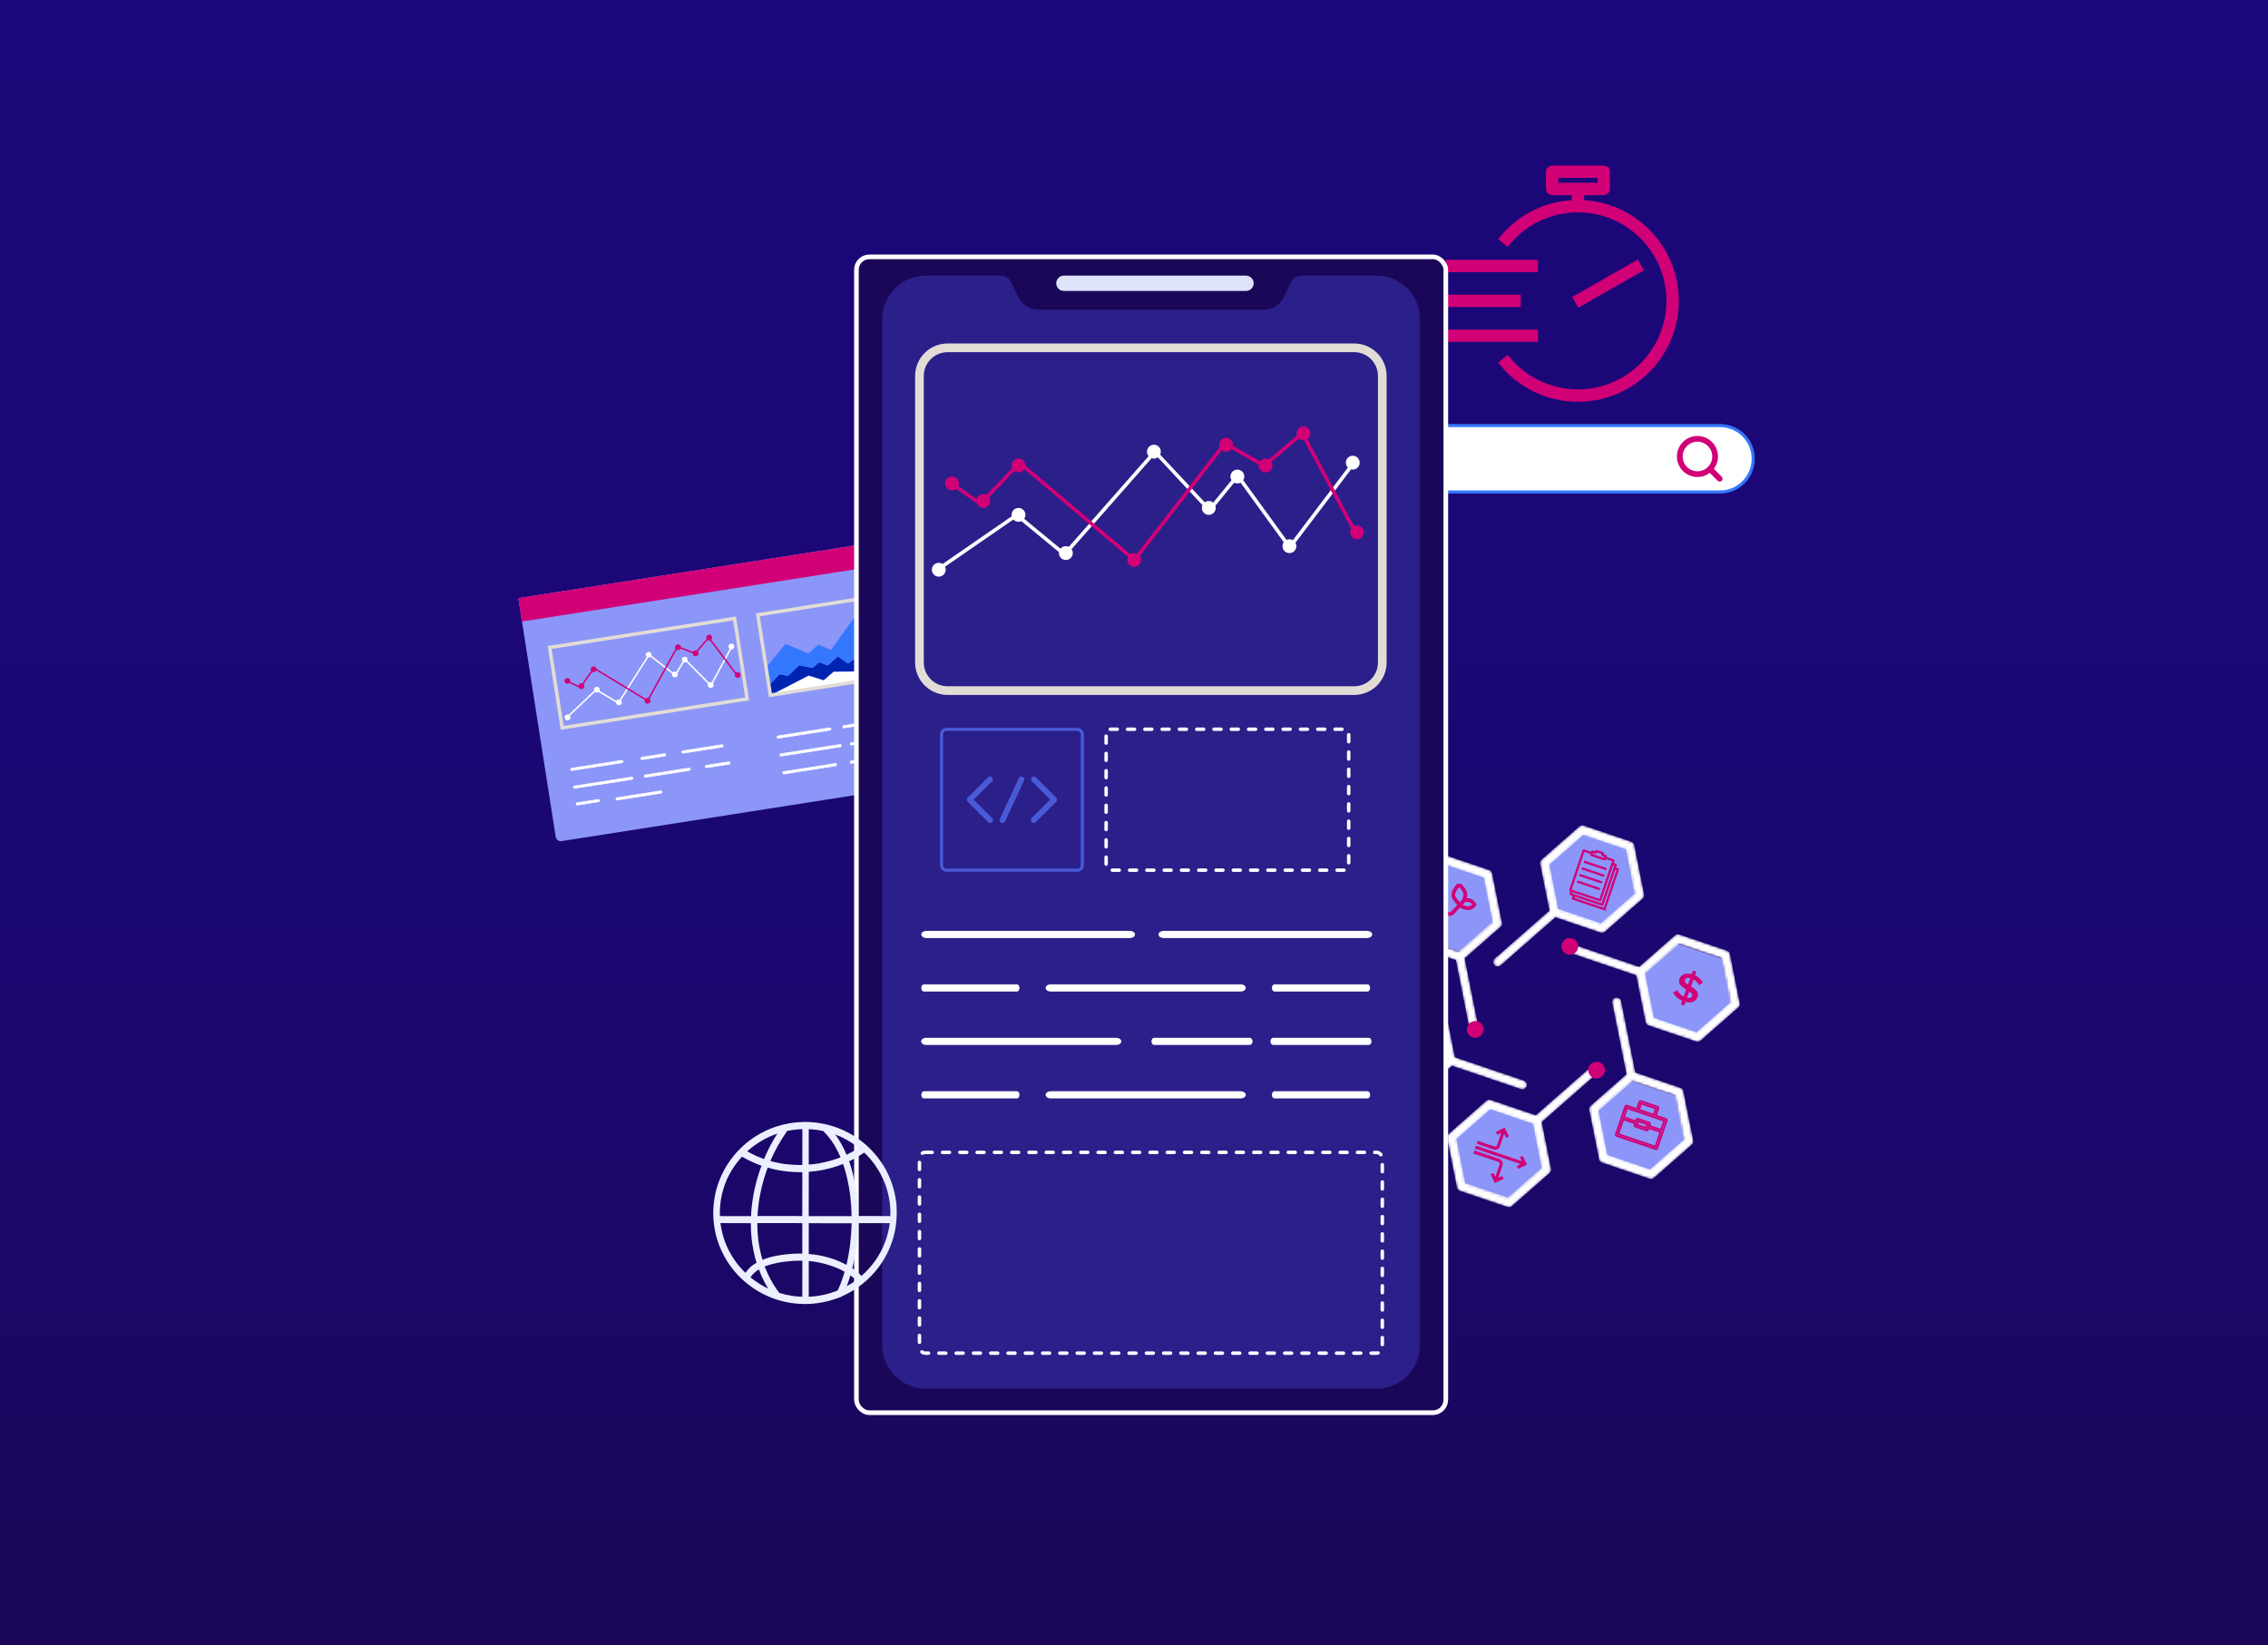 <?xml version="1.0" encoding="UTF-8"?>
<svg xmlns="http://www.w3.org/2000/svg" xmlns:xlink="http://www.w3.org/1999/xlink" viewBox="0 0 917 665">
  <rect x="0" y="0" width="917" height="665" fill="#808080" stroke="none"/>
  <defs>
    <style>
      .cls-1 {
        stroke-width: 1.5px;
      }

      .cls-1, .cls-2, .cls-3, .cls-4, .cls-5, .cls-6, .cls-7, .cls-8, .cls-9, .cls-10, .cls-11 {
        stroke-miterlimit: 10;
      }

      .cls-1, .cls-2, .cls-3, .cls-12, .cls-7, .cls-11 {
        stroke: #d10077;
      }

      .cls-1, .cls-3, .cls-5, .cls-6, .cls-13, .cls-8, .cls-9, .cls-14, .cls-10 {
        fill: none;
      }

      .cls-15 {
        mask: url(#mask);
      }

      .cls-16 {
        fill: #0024b2;
      }

      .cls-16, .cls-17, .cls-18, .cls-19, .cls-20, .cls-21, .cls-22, .cls-23, .cls-24, .cls-25 {
        stroke-width: 0px;
      }

      .cls-17 {
        fill: url(#linear-gradient);
      }

      .cls-2 {
        stroke-width: 2.49px;
      }

      .cls-2, .cls-12, .cls-7, .cls-22, .cls-11, .cls-26 {
        fill: #d10077;
      }

      .cls-3, .cls-12 {
        stroke-width: .75px;
      }

      .cls-4 {
        stroke: #37f;
      }

      .cls-4, .cls-27, .cls-28, .cls-24 {
        fill: #fff;
      }

      .cls-4, .cls-8 {
        stroke-width: 1.25px;
      }

      .cls-5, .cls-9 {
        stroke: #d10077;
      }

      .cls-5, .cls-9, .cls-14 {
        stroke-width: 2.32px;
      }

      .cls-18, .cls-23 {
        fill: #8b96f8;
      }

      .cls-6 {
        stroke-width: 1.41px;
      }

      .cls-6, .cls-10 {
        stroke: #e2dcd6;
      }

      .cls-19 {
        fill: #ebefff;
      }

      .cls-20 {
        fill: #2b1f8a;
      }

      .cls-27 {
        stroke-width: .56px;
      }

      .cls-27, .cls-13, .cls-28, .cls-29 {
        stroke: #fff;
      }

      .cls-7 {
        stroke-width: .4px;
      }

      .cls-21 {
        fill: #37f;
      }

      .cls-13 {
        stroke-dasharray: 0 0 2.8 4.19;
        stroke-width: 1.4px;
      }

      .cls-13, .cls-9, .cls-14, .cls-26 {
        stroke-linecap: round;
      }

      .cls-13, .cls-14, .cls-26 {
        stroke-linejoin: round;
      }

      .cls-23 {
        fill-rule: evenodd;
      }

      .cls-8, .cls-14 {
        stroke: #495ad6;
      }

      .cls-28 {
        stroke-width: .3px;
      }

      .cls-10 {
        stroke-width: 3.51px;
      }

      .cls-11 {
        stroke-width: 1.09px;
      }

      .cls-26 {
        stroke: #8b96f8;
        stroke-width: .5px;
      }

      .cls-29 {
        fill: #1b0757;
        stroke-width: 1.87px;
      }

      .cls-25 {
        fill: #dee3fc;
      }
    </style>
    <linearGradient id="linear-gradient" x1="458.5" y1="0" x2="458.5" y2="665" gradientUnits="userSpaceOnUse">
      <stop offset="0" stop-color="#1b0779"/>
      <stop offset=".39" stop-color="#1b0775"/>
      <stop offset=".68" stop-color="#1b076c"/>
      <stop offset=".93" stop-color="#1b075c"/>
      <stop offset="1" stop-color="#1b0757"/>
    </linearGradient>
    <mask id="mask" x="546.38" y="333.66" width="157.06" height="154.39" maskUnits="userSpaceOnUse">
      <g id="path-1-inside-1_3722_7" data-name="path-1-inside-1 3722 7">
        <path class="cls-24" d="M609.49,487.95l-19.23-6.52c-.62-.21-1.08-.74-1.2-1.38l-3.97-19.91c-.13-.64.1-1.3.59-1.73l15.26-13.39c.49-.43,1.17-.57,1.79-.36l18.23,6.18,22.1-19.39c.76-.67,1.92-.59,2.58.17.67.76.59,1.91-.17,2.58l-22.1,19.4,3.76,18.88c.13.64-.1,1.3-.59,1.73l-15.26,13.39c-.49.44-1.17.58-1.79.37ZM592.43,478.3l17.23,5.84,13.67-12-3.55-17.84-17.23-5.84-13.67,12,3.55,17.84ZM666.96,476.53l-19.23-6.52c-.62-.21-1.08-.73-1.21-1.38l-3.97-19.92c-.13-.64.1-1.3.59-1.73l14.47-12.7-5.74-28.83c-.2-.99.44-1.96,1.44-2.15.98-.2,1.95.44,2.15,1.43l5.74,28.83,18.23,6.18c.62.21,1.08.73,1.21,1.38l3.97,19.91c.13.64-.1,1.3-.59,1.73l-15.26,13.4c-.49.43-1.17.57-1.8.36ZM649.91,466.88l17.23,5.84,13.67-12-3.56-17.84-17.23-5.84-13.67,12,3.55,17.84ZM570.82,443.92l-19.23-6.52c-.62-.21-1.08-.74-1.2-1.38l-3.97-19.92c-.13-.64.1-1.3.59-1.73l15.26-13.39c.49-.43,1.18-.57,1.79-.36l19.23,6.52c.62.21,1.08.74,1.2,1.38l3.76,18.87,27.84,9.44c.96.32,1.47,1.36,1.14,2.32-.32.96-1.36,1.47-2.32,1.14l-27.84-9.44-14.47,12.7c-.49.43-1.18.57-1.8.37ZM553.76,434.28l17.23,5.84,13.67-12-3.55-17.84-17.23-5.84-13.67,12,3.55,17.84ZM595.57,418.34c-.6-.2-1.08-.71-1.2-1.38l-5.74-28.83-18.23-6.18c-.62-.21-1.08-.73-1.21-1.37l-3.97-19.91c-.13-.64.1-1.3.59-1.73l15.26-13.39c.49-.43,1.18-.57,1.79-.36l19.23,6.52c.62.21,1.08.73,1.21,1.37l3.97,19.91c.13.64-.1,1.3-.59,1.73l-14.47,12.7,5.74,28.84c.2.99-.45,1.95-1.43,2.15-.32.07-.65.04-.95-.06ZM572.57,378.82l17.23,5.84,13.67-12-3.55-17.84-17.23-5.84-13.67,12,3.55,17.84ZM685.77,421.07l-19.23-6.52c-.62-.21-1.08-.73-1.21-1.37l-3.76-18.88-27.84-9.44c-.96-.32-1.47-1.36-1.14-2.32s1.36-1.47,2.32-1.14l27.84,9.44,14.47-12.7c.49-.43,1.17-.57,1.79-.36l19.23,6.52c.62.21,1.08.73,1.21,1.37l3.97,19.91c.13.64-.1,1.3-.59,1.73l-15.26,13.39c-.5.44-1.18.57-1.8.36ZM668.71,411.42l17.23,5.84,13.67-12-3.55-17.84-17.23-5.84-13.67,12,3.55,17.84ZM604.98,390.6c-.29-.1-.57-.27-.79-.52-.66-.76-.59-1.91.17-2.58l22.1-19.39-3.76-18.88c-.13-.64.1-1.3.59-1.73l15.26-13.39c.49-.43,1.18-.57,1.79-.36l19.23,6.52c.62.21,1.08.73,1.21,1.37l3.97,19.91c.13.64-.1,1.3-.59,1.73l-15.26,13.39c-.5.43-1.17.57-1.79.36l-18.23-6.18-22.1,19.4c-.51.44-1.2.55-1.79.35ZM630.04,367.4l17.23,5.84,13.67-12-3.55-17.84-17.23-5.84-13.67,12,3.55,17.84Z"/>
      </g>
    </mask>
  </defs>
  <g id="BG">
    <rect class="cls-17" y="0" width="917" height="665"/>
  </g>
  <g id="Layer_5" data-name="Layer 5">
    <g>
      <g>
        <path class="cls-23" d="M209.7,241.78l177.11-27.74c.07-.01.14.04.15.12l15.09,96.35c.18,1.14-.6,2.21-1.74,2.38l-173.25,27.14c-1.14.18-2.21-.6-2.38-1.74l-15.09-96.35c-.01-.08.04-.15.11-.16"/>
        <path class="cls-22" d="M386.95,214.02l-177.38,27.78,1.48,9.46,177.38-27.78-1.48-9.46Z"/>
      </g>
      <g>
        <g>
          <rect class="cls-6" x="224.32" y="255.68" width="75.69" height="32.89" transform="translate(-38.95 43.84) rotate(-8.9)"/>
          <polygon class="cls-24" points="229.71 290.01 229.29 289.57 240.98 278.47 249.94 283.76 262.36 264.23 272.97 272.54 276.79 266.01 287.34 276.61 295.9 260.69 296.44 260.98 287.49 277.62 276.92 267 273.15 273.44 262.51 265.12 250.13 284.58 241.07 279.23 229.71 290.01"/>
          <polygon class="cls-22" points="261.95 283.71 240.22 270.5 234.77 278.31 229.28 275.65 229.55 275.1 234.57 277.53 240.05 269.68 261.72 282.86 273.76 261.06 280.92 263.81 286.57 257.29 298.32 272.86 297.84 273.22 286.53 258.25 281.1 264.53 274.03 261.81 261.95 283.71"/>
          <circle class="cls-24" cx="229.44" cy="290.02" r="1.17"/>
          <circle class="cls-24" cx="241.31" cy="278.78" r="1.17"/>
          <circle class="cls-24" cx="250.22" cy="283.92" r="1.17"/>
          <circle class="cls-24" cx="262.26" cy="264.7" r="1.17"/>
          <circle class="cls-24" cx="272.89" cy="272.66" r="1.17"/>
          <circle class="cls-24" cx="276.84" cy="266.67" r="1.17"/>
          <circle class="cls-24" cx="287.35" cy="276.93" r="1.17"/>
          <circle class="cls-24" cx="295.73" cy="261.34" r="1.17"/>
          <circle class="cls-22" cx="298.25" cy="272.85" r="1.17"/>
          <circle class="cls-22" cx="286.75" cy="257.74" r="1.17"/>
          <circle class="cls-22" cx="281.25" cy="264.09" r="1.17"/>
          <circle class="cls-22" cx="274.13" cy="261.66" r="1.17"/>
          <circle class="cls-22" cx="261.8" cy="283.29" r="1.17"/>
          <circle class="cls-22" cx="240.02" cy="270.55" r="1.17"/>
          <circle class="cls-22" cx="235.08" cy="277.4" r="1.17"/>
          <circle class="cls-22" cx="229.4" cy="275.28" r="1.17"/>
        </g>
        <g>
          <polygon class="cls-24" points="311.51 281.04 326.95 273.09 333.02 274.98 337.05 271.51 355.55 271.37 367.13 260.88 377.01 264.06 383.73 252.93 386.3 269.33 311.51 281.04"/>
          <polygon class="cls-16" points="311.51 281.04 326.95 273.09 333.02 274.98 337.05 271.51 355.55 271.37 367.13 260.88 377.01 264.06 383.73 252.93 382.98 248.16 377.56 254.34 372.69 252.84 367.54 257.83 359.36 253.74 352.06 264.43 349.18 263.69 342.86 268.23 338.73 265.33 334.65 269.02 331.24 267.69 328.55 269.97 323.1 268.96 318.63 273.21 315.17 272.57 310.89 277.05 311.51 281.04"/>
          <polygon class="cls-21" points="382.98 248.16 377.56 254.34 372.69 252.84 367.54 257.83 359.36 253.74 352.06 264.43 349.18 263.69 342.86 268.23 338.73 265.33 334.65 269.02 331.24 267.69 328.55 269.97 323.1 268.96 318.63 273.21 315.17 272.57 310.89 277.05 309.76 269.87 317.57 260.29 326.84 264.2 330.92 260.56 335.92 262.78 347.25 247.08 353.73 251.56 355.71 248.88 360.21 250.06 369.19 238.71 381.21 236.83 382.98 248.16"/>
          <rect class="cls-6" x="308.51" y="242.49" width="75.69" height="32.89" transform="translate(-35.9 56.71) rotate(-8.9)"/>
        </g>
      </g>
      <path class="cls-28" d="M233.47,325.45l8.56-1.34c.25-.04.42-.27.38-.52s-.27-.42-.52-.38l-8.56,1.34c-.24.04-.41.27-.38.52s.27.42.52.38Z"/>
      <path class="cls-28" d="M249.73,323.4l17.34-2.72c.33-.05.57-.3.53-.56s-.34-.42-.68-.37l-17.34,2.72c-.33.05-.57.3-.53.56s.34.42.68.37Z"/>
      <path class="cls-28" d="M344.24,308.59l13.21-2.07c.25-.04.43-.28.39-.53s-.28-.43-.53-.39l-13.21,2.07c-.25.04-.43.28-.39.53s.28.43.53.39Z"/>
      <path class="cls-28" d="M365.74,305.23l13.21-2.07c.25-.04.43-.28.39-.53s-.28-.43-.53-.39l-13.21,2.07c-.25.04-.43.28-.39.53s.28.43.53.39Z"/>
      <path class="cls-28" d="M232.41,318.67l23.12-3.62c.25-.04.41-.27.38-.52s-.27-.42-.52-.38l-23.12,3.62c-.24.04-.41.27-.38.52s.27.42.52.38Z"/>
      <path class="cls-28" d="M231.28,311.47l20.19-3.16c.25-.04.42-.27.38-.52s-.27-.42-.52-.38l-20.19,3.16c-.24.04-.41.27-.38.52s.27.42.52.38Z"/>
      <path class="cls-28" d="M315.87,305.65l23.87-3.74c.25-.04.43-.28.39-.53s-.28-.43-.53-.39l-23.87,3.74c-.25.04-.43.28-.39.53s.28.43.53.39Z"/>
      <path class="cls-28" d="M344.28,301.2l23.87-3.74c.25-.04.43-.28.39-.53s-.28-.43-.53-.39l-23.87,3.74c-.25.04-.43.28-.39.53s.28.43.53.39Z"/>
      <path class="cls-28" d="M314.74,298.43l20.84-3.26c.25-.04.43-.28.39-.53s-.28-.43-.53-.39l-20.84,3.26c-.25.04-.43.28-.39.53s.28.43.53.39Z"/>
      <path class="cls-28" d="M317,312.86l20.84-3.26c.25-.04.43-.28.39-.53s-.28-.43-.53-.39l-20.84,3.26c-.25.04-.43.28-.39.53s.28.43.53.39Z"/>
      <path class="cls-28" d="M259.67,307.06l9.13-1.43c.25-.04.43-.28.39-.53s-.28-.43-.53-.39l-9.13,1.43c-.26.04-.43.28-.39.53s.28.43.53.39Z"/>
      <path class="cls-28" d="M285.68,310.34l9.13-1.43c.25-.04.43-.28.39-.53s-.28-.43-.53-.39l-9.13,1.43c-.26.04-.43.28-.39.53s.28.43.53.39Z"/>
      <path class="cls-28" d="M276.48,304.43l15.27-2.39c.42-.07.74-.33.7-.58s-.42-.41-.84-.34l-15.27,2.39c-.43.07-.74.33-.7.58s.42.41.84.34Z"/>
      <path class="cls-28" d="M261.34,314.16l17.01-2.66c.47-.07.83-.34.79-.6s-.46-.4-.93-.33l-17.01,2.66c-.48.07-.83.34-.79.6s.46.4.93.33Z"/>
      <path class="cls-28" d="M341.29,294.27l9.13-1.43c.25-.04.43-.28.39-.53s-.28-.43-.53-.39l-9.13,1.43c-.26.04-.43.28-.39.53s.28.43.53.39Z"/>
      <path class="cls-28" d="M356.67,291.87l19.54-3.06c.54-.09.95-.36.92-.62s-.51-.39-1.06-.31l-19.54,3.06c-.55.09-.95.36-.92.62s.51.39,1.06.31Z"/>
    </g>
    <g>
      <g>
        <path class="cls-4" d="M695.43,198.9h-134.51c-7.42,0-13.43-6.01-13.43-13.43h0c0-7.42,6.01-13.43,13.43-13.43h134.51c7.42,0,13.43,6.01,13.43,13.43h0c0,7.42-6.01,13.43-13.43,13.43Z"/>
        <g>
          <path class="cls-5" d="M693.46,184.54c0,3.95-3.2,7.14-7.14,7.14s-7.14-3.2-7.14-7.14c0-3.95,3.2-7.14,7.14-7.14s7.14,3.2,7.14,7.14Z"/>
          <line class="cls-9" x1="691.36" y1="189.59" x2="695.31" y2="193.53"/>
        </g>
      </g>
      <path id="accelerated-computing" class="cls-2" d="M637.98,161.17c-11.84,0-22.96-5.24-30.5-14.38l1.94-1.6c7.07,8.56,17.48,13.47,28.57,13.47,20.42,0,37.03-16.61,37.03-37.03s-16.61-37.03-37.03-37.03c-11.09,0-21.5,4.91-28.57,13.47l-1.93-1.6c7.28-8.81,17.88-14,29.25-14.36v-4.47s-9.19,0-9.19,0c-.69,0-1.25-.56-1.25-1.25v-6.96c0-.69.56-1.25,1.25-1.25h20.88c.69,0,1.25.56,1.25,1.25v6.96c0,.69-.56,1.25-1.25,1.25h-9.19s0,4.48,0,4.48c21.22.66,38.29,18.14,38.29,39.52,0,21.8-17.74,39.54-39.54,39.54ZM628.8,75.13h18.38s0-4.46,0-4.46h-18.38s0,4.46,0,4.46ZM620.58,136.97h-34.8s0-2.51,0-2.51h34.8s0,2.51,0,2.51ZM613.62,122.88h-34.8s0-2.51,0-2.51h34.8s0,2.51,0,2.51ZM638.61,122.71l-1.24-2.18,24.36-13.92,1.24,2.18-24.36,13.92ZM620.58,108.79h-34.8s0-2.51,0-2.51h34.8s0,2.51,0,2.51Z"/>
    </g>
    <g>
      <polygon class="cls-18" points="629.31 367.88 647.32 373.98 661.61 361.44 657.89 342.8 639.89 336.69 625.6 349.23 629.31 367.88"/>
      <polygon class="cls-18" points="591.75 478.65 609.75 484.76 624.04 472.22 620.33 453.57 602.33 447.47 588.04 460.01 591.75 478.65"/>
      <polygon class="cls-18" points="572.18 378.67 590.18 384.77 604.47 372.23 600.76 353.59 582.76 347.48 568.47 360.02 572.18 378.67"/>
      <polygon class="cls-18" points="552.8 435.48 570.8 441.59 585.09 429.05 581.37 410.4 563.37 404.3 549.08 416.84 552.8 435.48"/>
      <polygon class="cls-18" points="648.91 468.07 666.91 474.18 681.2 461.64 677.49 443 659.48 436.89 645.19 449.43 648.91 468.07"/>
      <polygon class="cls-18" points="667.7 412.68 685.71 418.79 700 406.25 696.28 387.6 678.28 381.5 663.99 394.04 667.7 412.68"/>
      <g class="cls-15">
        <path class="cls-24" d="M609.49,487.95l-19.23-6.52c-.62-.21-1.08-.74-1.2-1.38l-3.97-19.91c-.13-.64.1-1.3.59-1.73l15.26-13.39c.49-.43,1.17-.57,1.79-.36l18.23,6.18,22.1-19.39c.76-.67,1.92-.59,2.58.17.67.76.59,1.91-.17,2.58l-22.1,19.4,3.76,18.88c.13.64-.1,1.3-.59,1.73l-15.26,13.39c-.49.44-1.17.58-1.79.37ZM592.43,478.3l17.23,5.84,13.67-12-3.55-17.84-17.23-5.84-13.67,12,3.55,17.84ZM666.96,476.53l-19.23-6.52c-.62-.21-1.08-.73-1.21-1.38l-3.97-19.92c-.13-.64.1-1.3.59-1.73l14.47-12.7-5.74-28.83c-.2-.99.44-1.96,1.44-2.15.98-.2,1.95.44,2.15,1.43l5.74,28.83,18.23,6.18c.62.21,1.08.73,1.21,1.38l3.97,19.91c.13.64-.1,1.3-.59,1.73l-15.26,13.4c-.49.43-1.17.57-1.8.36ZM649.91,466.88l17.23,5.84,13.67-12-3.56-17.84-17.23-5.84-13.67,12,3.55,17.84ZM570.82,443.92l-19.23-6.52c-.62-.21-1.08-.74-1.2-1.38l-3.97-19.92c-.13-.64.1-1.3.59-1.73l15.26-13.39c.49-.43,1.18-.57,1.79-.36l19.23,6.52c.62.21,1.08.74,1.2,1.38l3.76,18.87,27.84,9.44c.96.32,1.47,1.36,1.14,2.32-.32.96-1.36,1.47-2.32,1.14l-27.84-9.44-14.47,12.7c-.49.43-1.18.57-1.8.37ZM553.76,434.28l17.23,5.84,13.67-12-3.55-17.84-17.23-5.84-13.67,12,3.55,17.84ZM595.57,418.34c-.6-.2-1.08-.71-1.2-1.38l-5.74-28.83-18.23-6.18c-.62-.21-1.08-.73-1.21-1.37l-3.97-19.91c-.13-.64.1-1.3.59-1.73l15.26-13.39c.49-.43,1.18-.57,1.79-.36l19.23,6.52c.62.21,1.08.73,1.21,1.37l3.97,19.91c.13.64-.1,1.3-.59,1.73l-14.47,12.7,5.74,28.84c.2.99-.45,1.95-1.43,2.15-.32.07-.65.04-.95-.06ZM572.57,378.82l17.23,5.84,13.67-12-3.55-17.84-17.23-5.84-13.67,12,3.55,17.84ZM685.77,421.07l-19.23-6.52c-.62-.21-1.08-.73-1.21-1.37l-3.76-18.88-27.84-9.44c-.96-.32-1.47-1.36-1.14-2.32s1.36-1.47,2.32-1.14l27.84,9.44,14.47-12.7c.49-.43,1.17-.57,1.79-.36l19.23,6.52c.62.21,1.08.73,1.21,1.37l3.97,19.91c.13.64-.1,1.3-.59,1.73l-15.26,13.39c-.5.44-1.18.57-1.8.36ZM668.71,411.42l17.23,5.84,13.67-12-3.55-17.84-17.23-5.84-13.67,12,3.55,17.84ZM604.98,390.6c-.29-.1-.57-.27-.79-.52-.66-.76-.59-1.91.17-2.58l22.1-19.39-3.76-18.88c-.13-.64.1-1.3.59-1.73l15.26-13.39c.49-.43,1.18-.57,1.79-.36l19.23,6.52c.62.21,1.08.73,1.21,1.37l3.97,19.91c.13.64-.1,1.3-.59,1.73l-15.26,13.39c-.5.43-1.17.57-1.79.36l-18.23-6.18-22.1,19.4c-.51.44-1.2.55-1.79.35ZM630.04,367.4l17.23,5.84,13.67-12-3.55-17.84-17.23-5.84-13.67,12,3.55,17.84Z"/>
      </g>
      <path class="cls-3" d="M669.48,464.54l-15.88-5.38c-.23-.08-.35-.32-.27-.55l3.85-11.34c.08-.23.32-.35.55-.27l4.13,1.4,1.02-2.99c.08-.23.32-.35.55-.27l6.8,2.31c.23.08.35.32.27.55l-1.02,2.99,4.13,1.4c.23.08.35.32.27.55l-3.85,11.34c-.08.23-.32.35-.55.27ZM654.29,458.48l15.06,5.11,2.03-5.99-4.85-1.65-.25.73c-.08.23-.32.35-.55.27l-4.54-1.54c-.23-.08-.35-.32-.27-.55l.25-.73-4.85-1.65-2.03,5.99ZM661.88,454.73l3.72,1.26.49-1.45-3.72-1.26-.49,1.45ZM666.8,455.13l4.85,1.65,1.26-3.72-15.06-5.11-1.26,3.72,4.85,1.65.25-.72c.08-.23.32-.35.55-.27l4.54,1.54c.23.08.35.32.27.55l-.25.73ZM662.67,448.68l5.99,2.03.88-2.59-5.99-2.03-.88,2.59Z"/>
      <path class="cls-12" d="M596.17,466.04l.16-.47,9.8,3.32c.85.29,1.31,1.21,1.02,2.06l-2.02,5.97,2.09-1.03.22.45-2.85,1.41-1.41-2.85.45-.22,1.03,2.09,2.02-5.97c.2-.59-.12-1.23-.71-1.44l-9.8-3.32ZM596.83,464.08l.16-.47,19.04,6.46-1.03-2.09.45-.22,1.41,2.85-2.85,1.41-.22-.45,2.09-1.03-19.04-6.46ZM597.49,462.12l.16-.47,6.53,2.22c.59.2,1.23-.12,1.44-.71l2.02-5.97-2.09,1.03-.22-.45,2.85-1.4,1.41,2.85-.45.22-1.03-2.09-2.02,5.97c-.29.85-1.22,1.31-2.07,1.02l-6.53-2.22Z"/>
      <circle class="cls-11" cx="645.52" cy="432.6" r="2.84"/>
      <circle class="cls-11" cx="596.47" cy="416.15" r="2.84"/>
      <circle class="cls-11" cx="634.72" cy="382.6" r="2.84"/>
      <path class="cls-26" d="M686.59,403.1c-.74,2.08-2.67,2.73-4.96,2.2l-.56,1.57-1.79-.64.56-1.55c-1.77-.85-3.06-2.12-3.63-3.47l2.06-1.39c.31,1.11,1.27,2.09,2.35,2.71l.85-2.37-.64-.42c-1.68-1.09-2.65-2.45-2.07-4.07.66-1.84,2.57-2.73,5.09-2.13l.55-1.53,1.79.64-.55,1.53c1.52.74,2.56,1.8,3.15,3.17l-1.95,1.26c-.43-1-1.06-1.76-1.96-2.3l-.87,2.43.52.32c1.98,1.27,2.65,2.45,2.08,4.05ZM682.35,397.67l.74-2.08c-.88-.16-1.4.09-1.58.6-.17.46-.06.82.84,1.47ZM683.95,402.59c.15-.43-.06-.85-.85-1.38l-.71,1.99c.8.13,1.35-.06,1.56-.61Z"/>
      <path class="cls-1" d="M577.13,371.22l3.17,2.96c.66.61,1.69.58,2.31-.08.77-.83.73-2.13-.1-2.9l-3.1-2.89c-.56-.52-.59-1.39-.07-1.95.72-.77,1.92-.81,2.69-.09l3.02,2.82c.64.6,1.64.56,2.24-.08l2.77-2.97c.1-.1.1-.08.05-.18-.34-.73-2.38-2.52-2.49-3.72-.21-2.2,2.33-4.6,2.37-4.54,0,0,2.31,1.91,2.5,3.91.06.63-.39,2.05-.69,2.6-.34.64-1.64,1.86-1.64,1.86,0,0,1.6,1.02,3.16,1.19,1.48.16,2.64-1.1,2.86-1.4.02-.03.02-.07,0-.1-.12-.25-.73-1.32-2.19-1.73-1.08-.3-2.2.17-2.2.17"/>
      <path class="cls-7" d="M648.66,367.8l-12.75-4.3c-.13-.04-.21-.19-.16-.32l.37-1.1-1.1-.37c-.13-.04-.21-.19-.16-.32l.37-1.1-.43-.14c-.13-.04-.21-.19-.16-.32l5.43-16.11c.04-.13.19-.21.32-.16l3.11,1.05.14-.43c.04-.13.19-.21.32-.16l1.1.37.14-.43c.04-.13.19-.21.32-.16l2.68.9c.13.05.21.19.16.32l-.14.43,1.1.37c.13.04.21.19.16.32l-.14.43,3.11,1.05c.13.04.21.19.16.32l-.37,1.1,1.1.37c.13.04.21.19.16.32l-.37,1.1,1.1.37c.13.04.21.19.16.32l-5.43,16.11c-.05.13-.19.21-.32.16ZM636.31,363.1l12.27,4.13,5.26-15.62-.86-.29-4.89,14.52c-.04.13-.19.21-.32.16l-11.17-3.76-.29.86ZM635.42,361.3l12.27,4.13,5.26-15.62-.86-.29-4.89,14.52c-.05.13-.19.21-.32.16l-11.17-3.76-.29.86ZM635.2,359.74l11.6,3.91,5.26-15.62-2.87-.97-.14.43c-.04.13-.19.21-.32.16l-5.37-1.81c-.13-.04-.21-.19-.16-.32l.14-.43-2.87-.97-5.26,15.62ZM643.76,345.43l4.89,1.65.29-.86-1.1-.37c-.13-.04-.21-.19-.16-.32l.14-.43-2.2-.74-.14.43c-.04.13-.19.21-.32.16l-1.1-.37-.29.86ZM646.56,359.62l-8.72-2.94.16-.48,8.72,2.94-.16.48ZM647.46,356.93l-8.72-2.94.16-.48,8.72,2.94-.16.48ZM648.37,354.25l-8.72-2.94.16-.48,8.72,2.94-.16.48ZM649.27,351.56l-8.72-2.94.16-.48,8.72,2.94-.16.48Z"/>
    </g>
    <g>
      <g>
        <rect class="cls-29" x="346.27" y="103.84" width="238.3" height="467.26" rx="5.23" ry="5.23"/>
        <path class="cls-20" d="M574.13,129.03v414.76c0,9.73-7.89,17.61-17.61,17.61h-182.21c-9.73,0-17.61-7.89-17.61-17.61V129.03c0-9.73,7.89-17.61,17.61-17.61h30.38c1.69,0,3.23.95,3.98,2.46l3.23,6.44c1.47,2.97,4.51,4.83,7.81,4.83h91.41c3.3,0,6.34-1.86,7.81-4.83l3.23-6.44c.76-1.51,2.3-2.46,3.98-2.46h30.38c9.73,0,17.61,7.89,17.61,17.61Z"/>
        <path class="cls-25" d="M503.78,117.62h-73.62c-1.71,0-3.1-1.39-3.1-3.1h0c0-1.71,1.39-3.1,3.1-3.1h73.62c1.71,0,3.1,1.39,3.1,3.1h0c0,1.71-1.39,3.1-3.1,3.1Z"/>
      </g>
      <polygon class="cls-24" points="380.2 230.4 379.37 229.2 411.13 207.28 430.35 223.11 466.96 181.51 488.99 205.09 500.43 191.07 521.46 220.05 547.6 185.56 548.76 186.44 521.43 222.49 500.37 193.45 489.06 207.3 467 183.67 430.51 225.12 411.05 209.1 380.2 230.4"/>
      <polygon class="cls-22" points="458.78 227.43 412.28 188.13 396.51 204.59 384.51 196.27 385.34 195.07 396.32 202.68 412.18 186.14 458.56 225.34 495.09 178.23 511.01 187.39 526.78 174.06 548.82 215.24 547.54 215.92 526.35 176.33 511.16 189.16 495.47 180.12 458.78 227.43"/>
      <circle class="cls-24" cx="379.57" cy="230.32" r="2.8"/>
      <circle class="cls-24" cx="411.8" cy="208.14" r="2.8"/>
      <circle class="cls-24" cx="430.95" cy="223.59" r="2.8"/>
      <circle class="cls-24" cx="466.55" cy="182.59" r="2.8"/>
      <circle class="cls-24" cx="488.74" cy="205.34" r="2.8"/>
      <circle class="cls-24" cx="500.3" cy="192.64" r="2.8"/>
      <circle class="cls-24" cx="521.35" cy="220.8" r="2.8"/>
      <circle class="cls-24" cx="546.95" cy="187.04" r="2.8"/>
      <circle class="cls-22" cx="548.66" cy="215.2" r="2.8"/>
      <circle class="cls-22" cx="527.04" cy="175.19" r="2.8"/>
      <circle class="cls-22" cx="511.68" cy="188.18" r="2.8"/>
      <circle class="cls-22" cx="495.75" cy="179.79" r="2.8"/>
      <circle class="cls-22" cx="458.59" cy="226.39" r="2.8"/>
      <circle class="cls-22" cx="411.8" cy="188.18" r="2.8"/>
      <circle class="cls-22" cx="397.57" cy="202.54" r="2.8"/>
      <circle class="cls-22" cx="384.92" cy="195.43" r="2.8"/>
      <rect class="cls-13" x="371.76" y="465.86" width="187.14" height="81.16" rx="2.34" ry="2.34"/>
      <rect class="cls-13" x="447.23" y="294.8" width="98.08" height="56.98" rx="1.69" ry="1.69"/>
      <g>
        <rect class="cls-8" x="380.68" y="294.85" width="56.93" height="56.93" rx="2" ry="2"/>
        <g>
          <polyline class="cls-14" points="400.27 315.08 392.06 323.28 400.33 331.55"/>
          <polyline class="cls-14" points="418.03 315.08 426.23 323.28 417.96 331.55"/>
          <line class="cls-14" x1="412.99" y1="315.08" x2="405.31" y2="331.55"/>
        </g>
      </g>
      <path class="cls-10" d="M558.89,151.99v115.81c0,6.29-5.09,11.38-11.38,11.38h-164.38c-6.27,0-11.38-5.09-11.38-11.38v-115.81c0-6.29,5.1-11.38,11.38-11.38h164.38c6.29,0,11.38,5.09,11.38,11.38Z"/>
      <path class="cls-27" d="M373.51,400.55h37.68c.4,0,.73-.52.73-1.17s-.32-1.17-.73-1.17h-37.68c-.4,0-.73.52-.73,1.17s.32,1.17.73,1.17Z"/>
      <path class="cls-27" d="M515.28,400.55h37.68c.4,0,.73-.52.73-1.17s-.32-1.17-.73-1.17h-37.68c-.4,0-.73.52-.73,1.17s.32,1.17.73,1.17Z"/>
      <path class="cls-27" d="M374.6,378.94h82.2c1,0,1.82-.52,1.82-1.17s-.81-1.17-1.82-1.17h-82.2c-1,0-1.82.52-1.82,1.17s.81,1.17,1.82,1.17Z"/>
      <path class="cls-27" d="M470.51,378.94h82.2c1,0,1.82-.52,1.82-1.17s-.81-1.17-1.82-1.17h-82.2c-1,0-1.82.52-1.82,1.17s.81,1.17,1.82,1.17Z"/>
      <path class="cls-27" d="M424.75,400.55h76.96c.94,0,1.7-.52,1.7-1.17s-.76-1.17-1.7-1.17h-76.96c-.93,0-1.7.52-1.7,1.17s.76,1.17,1.7,1.17Z"/>
      <path class="cls-27" d="M373.51,443.77h37.68c.4,0,.73-.52.73-1.17s-.32-1.17-.73-1.17h-37.68c-.4,0-.73.52-.73,1.17s.32,1.17.73,1.17Z"/>
      <path class="cls-27" d="M515.28,443.77h37.68c.4,0,.73-.52.73-1.17s-.32-1.17-.73-1.17h-37.68c-.4,0-.73.52-.73,1.17s.32,1.17.73,1.17Z"/>
      <path class="cls-27" d="M424.75,443.77h76.96c.94,0,1.7-.52,1.7-1.17s-.76-1.17-1.7-1.17h-76.96c-.93,0-1.7.52-1.7,1.17s.76,1.17,1.7,1.17Z"/>
      <path class="cls-27" d="M374.42,422.16h76.96c.94,0,1.7-.52,1.7-1.17s-.76-1.17-1.7-1.17h-76.96c-.93,0-1.7.52-1.7,1.17s.76,1.17,1.7,1.17Z"/>
      <path class="cls-27" d="M466.69,422.16h38.61c.47,0,.85-.52.85-1.17s-.38-1.17-.85-1.17h-38.61c-.47,0-.85.52-.85,1.17s.38,1.17.85,1.17Z"/>
      <path class="cls-27" d="M514.79,422.16h38.61c.47,0,.85-.52.85-1.17s-.38-1.17-.85-1.17h-38.61c-.47,0-.85.52-.85,1.17s.38,1.17.85,1.17Z"/>
    </g>
    <path class="cls-19" d="M362.54,488.03c-.27-4.3-1.32-8.56-3.14-12.66-1.67-3.74-4.01-7.23-6.98-10.33-5.55-5.82-13-9.74-20.99-11-1.99-.32-4.01-.48-6.01-.48h-.11c-.82,0-1.63.04-2.45.1-.17.01-.22.02-.27.02-1.07.09-2.19.22-3.31.41-1.8.3-3.61.74-5.35,1.31-.43.14-.85.28-1.27.44-1.72.62-3.42,1.4-5.07,2.3-5.51,3-10.21,7.43-13.58,12.78l-.16.26-.16.26c-2.1,3.41-3.67,7.39-4.54,11.49-.33,1.59-.55,3.27-.68,4.99-.04.46-.06.91-.07,1.38-.09,2.46.11,4.98.55,7.5.68,3.89,2.04,7.71,4.04,11.33,2,3.63,4.65,6.91,7.86,9.74,3.04,2.67,6.52,4.86,10.38,6.47,3.61,1.52,7.59,2.45,11.81,2.74.82.05,1.64.09,2.46.09,3.24,0,6.52-.44,9.77-1.31,1.39-.37,2.78-.83,4.13-1.37.36,0,.67-.14.91-.4,5.83-2.53,10.96-6.55,14.81-11.63,2.56-3.37,4.51-7.17,5.81-11.29,1.3-4.1,1.84-8.64,1.56-13.13h.04ZM302.78,464.87l.15-.12s.1-.09.11-.09l.18-.15.16-.14.11-.1.16-.12s.08-.07.13-.11l.14-.11.17-.14.12-.11c2.06-1.58,4.3-2.94,6.65-4.05,1.08-.48,2.18-.93,3.29-1.31l.15-.05c-2.06,3.16-3.87,6.63-5.4,10.3-.91-.33-1.85-.7-2.75-1.09-1.41-.62-2.77-1.31-4.07-2.06.24-.16.46-.36.68-.57h.01ZM291.29,486.27c.32-2.51.93-4.99,1.77-7.38l.08-.22s0-.02.09-.23c.1-.26.2-.51.3-.74l.07-.2.09-.23.09-.16.05-.15.06-.14.07-.14.1-.21.06-.16.1-.16.11-.22.08-.19.1-.17s.06-.11.06-.12l.06-.14c.72-1.4,1.53-2.78,2.46-4.11.49-.7,1.05-1.41,1.63-2.12l.12-.15c.33-.38.67-.78,1.01-1.15l.15-.16c2.62,1.48,5.28,2.72,7.9,3.66-.38.95-.73,1.95-1.05,2.97-1.84,5.68-2.92,11.54-3.2,17.4l-12.59-.02c-.05-1.78.02-3.57.23-5.31v-.02ZM301.42,514.58c-1.6-1.56-3.06-3.26-4.36-5.09-1.53-2.22-2.8-4.62-3.79-7.13-.73-1.95-1.29-3.98-1.68-6.03-.11-.62-.22-1.25-.3-1.88l12.32.04-.03.19c0,5.5.78,10.82,2.31,15.8-1.94,1.05-3.43,2.45-4.47,4.1ZM303.45,516.39l.22-.32.11-.17c.41-.56.86-1.06,1.4-1.54.5-.43,1.06-.82,1.67-1.17.58,1.62,1.29,3.25,2.1,4.82.49.98,1.06,1.96,1.67,2.94-2.53-1.21-4.94-2.74-7.16-4.53h-.01ZM324.38,524.25c-1.32-.06-2.66-.19-3.97-.36-1.78-.27-3.56-.68-5.29-1.21-.34-.44-.7-.89-1.05-1.37,0,0-.02-.02-.01-.02l-.03-.04c-1.86-2.71-3.45-5.67-4.69-8.85l-.16-.42c1.81-.7,3.86-1.25,6.27-1.66,2.67-.44,5.33-.67,7.93-.67.34,0,.68,0,1.03.01l-.03,14.59h0ZM324.38,504.93v1.87c-.33-.04-.69-.04-1.05-.04-2.94,0-6.03.3-9.18.86-2.18.41-4.09.95-5.86,1.67-.79-2.63-1.36-5.4-1.72-8.2-.25-2.17-.38-4.41-.37-6.65l18.2.02-.03,10.45h0ZM324.38,491.61l-4.16-.03h-13.94c.07-1.38.18-2.78.34-4.14.64-5.2,1.91-10.39,3.78-15.41,2.51.75,5.3,1.28,8.29,1.59,1.59.16,3.19.23,4.73.23h.98l-.03,17.77v-.02ZM324.38,470.96h-1.06c-1.9-.01-3.79-.12-5.62-.35-2.1-.27-4.2-.69-6.24-1.26,1.82-4.19,4-8.13,6.5-11.69.08-.11.14-.27.16-.44.71-.14,1.44-.28,2.19-.4,1.38-.2,2.77-.32,4.11-.36l-.03,14.48h-.01ZM337.8,458.66c.77.31,1.53.62,2.28.96l.12.06c2.5,1.19,4.87,2.66,7.03,4.36-1.58,1-3.2,1.93-4.83,2.72l-.11.06c-1.3-3.11-2.85-5.88-4.61-8.24l.12.07h-.01ZM327.01,456.47c1.23.07,2.45.19,3.62.35.75.11,1.51.26,2.26.42,1.11,1.11,2.19,2.37,3.2,3.76l.16.22c1.32,1.9,2.57,4.21,3.6,6.66-2.75,1.06-5.67,1.88-8.66,2.41l-.16.03c-1.3.21-2.64.38-4.03.48v-14.34.02ZM327.01,483.33v-9.62c3.86-.26,7.7-1.03,11.41-2.26.83-.28,1.65-.58,2.47-.91,1.33,3.89,2.3,8.22,2.88,12.84.32,2.73.51,5.51.54,8.25h-17.32v-8.28s.02-.01.02-.01ZM340.03,518.59c-.46,1.17-.91,2.2-1.4,3.14-2.57,1.01-5.24,1.74-7.96,2.16-1.2.17-2.43.28-3.67.33v-14.46l.62.09.96.11-.15-.07c3.66.54,7.08,1.47,10.18,2.78.96.42,1.94.91,2.89,1.46-.48,1.58-.98,3.08-1.49,4.45h.01ZM340.48,510.41c-2.95-1.37-6.2-2.38-9.66-3-1.27-.22-2.56-.38-3.83-.48l.02-12.45,6.79.04h10.54c-.08,2.85-.29,5.7-.61,8.43-.36,2.93-.87,5.74-1.48,8.38-.58-.31-1.18-.62-1.78-.89h.01ZM342.36,519.95c.52-1.35,1.01-2.78,1.48-4.37l.25.21c.34.26.7.53,1.04.82.36.31.7.62,1.05.94-1.23.86-2.52,1.68-3.82,2.41ZM357.8,502.32c-.99,2.52-2.27,4.95-3.84,7.22-1.61,2.27-3.51,4.37-5.62,6.25-1.12-1.11-2.39-2.15-3.73-3.06.47-1.84.89-3.86,1.23-5.96.66-4.03,1.03-8.17,1.11-12.31l12.84.02c-.38,2.68-1.05,5.31-1.99,7.82h0ZM346.93,491.6c0-1.24-.05-2.5-.12-3.74-.4-6.68-1.54-12.8-3.42-18.19l-.07-.21c2.13-.98,4.16-2.17,6.08-3.52,1.66,1.54,3.2,3.32,4.58,5.28,1.54,2.24,2.83,4.67,3.83,7.2.95,2.56,1.62,5.23,1.98,7.94.2,1.77.26,3.53.2,5.25l-13.03-.03h-.01Z"/>
  </g>
</svg>